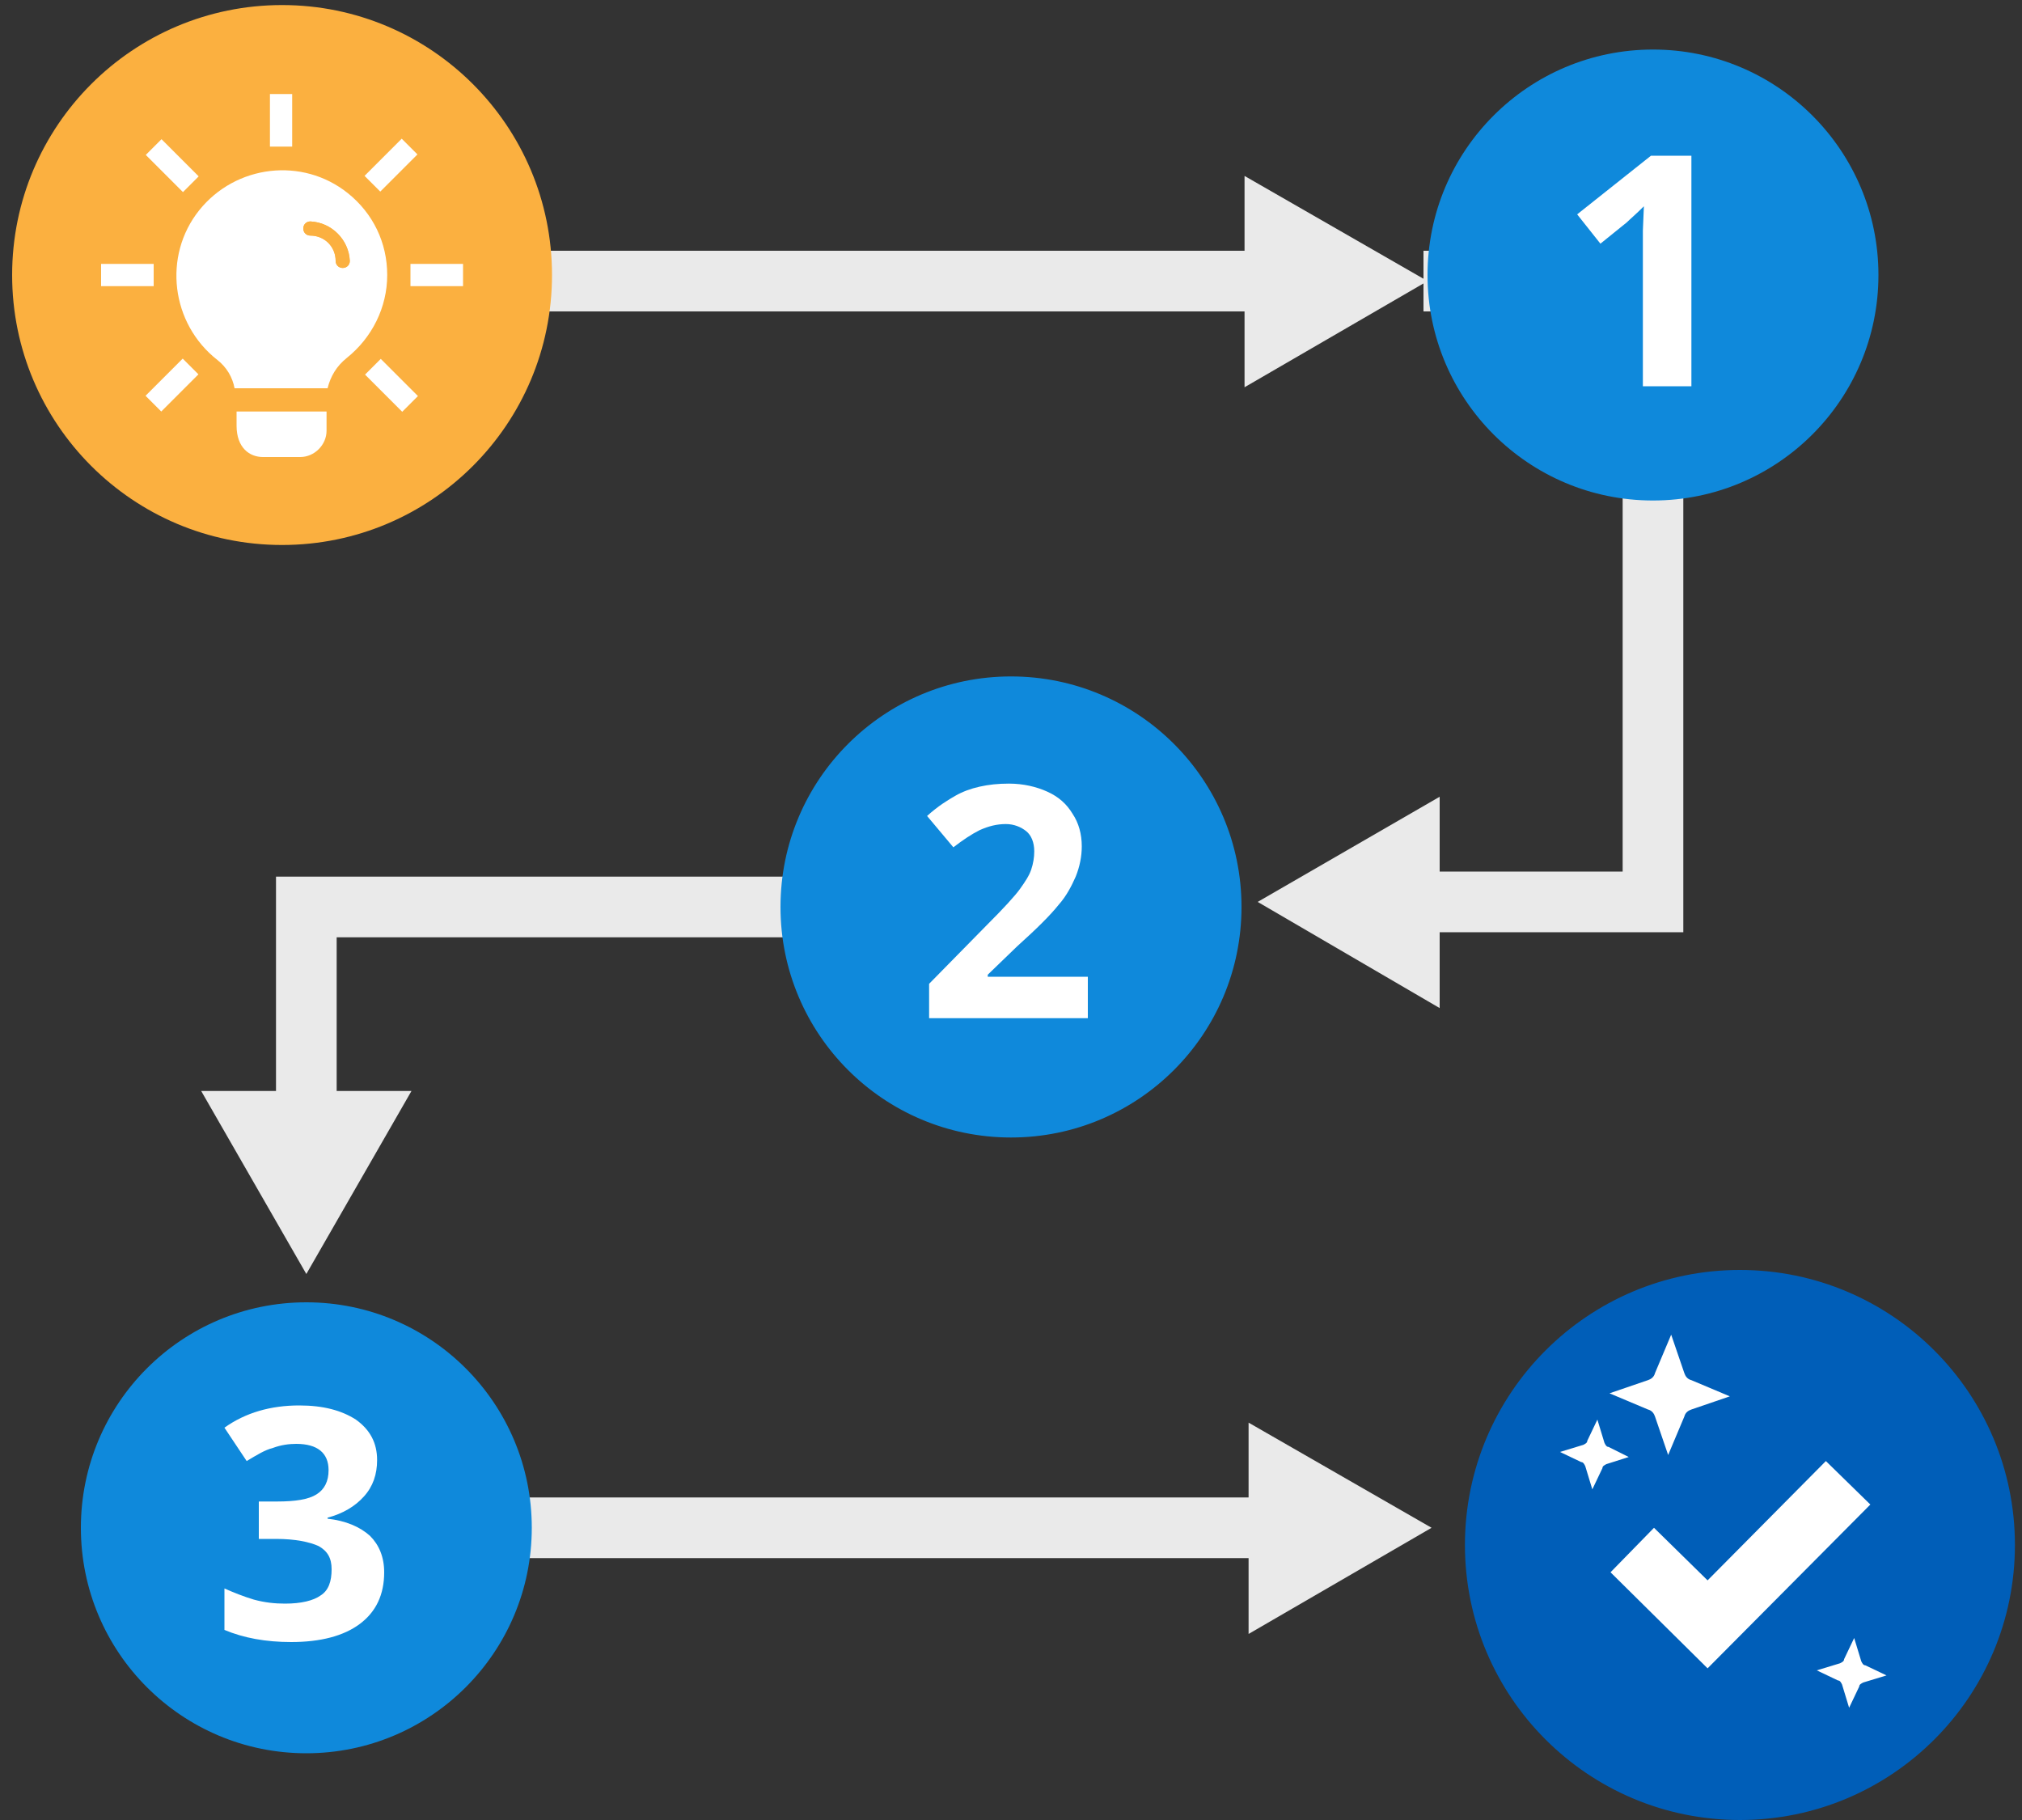 <?xml version="1.0" encoding="utf-8"?>
<!-- Generator: Adobe Illustrator 24.2.1, SVG Export Plug-In . SVG Version: 6.00 Build 0)  -->
<svg version="1.1" id="design" xmlns="http://www.w3.org/2000/svg" xmlns:xlink="http://www.w3.org/1999/xlink" x="0px" y="0px"
	 viewBox="0 0 200 180" style="enable-background:new 0 0 200 180;" xml:space="preserve">
<rect x="0" y="0" width="200" height="180" fill="#333333" stroke="none"/>
<style type="text/css">
	.st0{fill:none;stroke:#EAEAEA;stroke-width:6;stroke-miterlimit:10;}
	.st1{fill:#EAEAEA;}
	.st2{fill:#FBB040;}
	.st3{fill:#FFFFFF;}
	.st4{fill:#0F89DB;}
	.st5{fill:#005EB8;stroke:#005EB8;stroke-miterlimit:10;}
	.st6{enable-background:new    ;}
	.st7{fill:#0F89DB;stroke:#0F89DB;stroke-miterlimit:10;}
</style>
<g>
	<polyline class="st0" points="140.8,27.8 163.5,27.8 163.5,89.2 139.4,89.2 	"/>
	<polygon class="st1" points="142.4,78.8 124.4,89.2 142.4,99.7 	"/>
	<line class="st0" x1="30.3" y1="27.8" x2="126.2" y2="27.8"/>
	<polygon class="st1" points="123.1,38.3 141.2,27.8 123.1,17.4 	"/>
	<polyline class="st0" points="30.3,111 30.3,89.7 85.7,89.7 	"/>
	<polygon class="st1" points="40.7,107.9 30.3,126 19.9,107.9 	"/>
	<line class="st0" x1="126.6" y1="151.1" x2="49.6" y2="151.1"/>
	<polygon class="st1" points="123.5,140.7 141.6,151.1 123.5,161.6 	"/>
	<circle class="st2" cx="27.9" cy="27.2" r="26.7"/>
	<path class="st3" d="M32.3,40.7v1.9c0,1.4-1.2,2.6-2.6,2.6H26c-1.3,0-2.6-0.9-2.6-3.1v-1.4H32.3L32.3,40.7z"/>
	<path class="st3" d="M34.4,19.1c-4.5-3.6-11.1-2.8-14.7,1.7S16.9,32,21.5,35.6c0.9,0.7,1.5,1.7,1.7,2.8h9.2c0.3-1.2,0.9-2.2,1.9-3
		c2.5-2,4-5,4-8.2C38.3,24,36.9,21.1,34.4,19.1z"/>
	<g id="_Group_">
		<path class="st2" d="M34.6,25.8c0,0.4-0.3,0.7-0.7,0.7c-0.4,0-0.7-0.3-0.7-0.7c0-1.4-1.1-2.5-2.5-2.5c-0.4,0-0.7-0.3-0.7-0.7
			s0.3-0.7,0.7-0.7C32.8,22,34.5,23.7,34.6,25.8C34.6,25.8,34.6,25.8,34.6,25.8L34.6,25.8z"/>
		<path class="st2" d="M34.6,25.8c0,0.4-0.3,0.7-0.7,0.7c-0.4,0-0.7-0.3-0.7-0.7c0-1.4-1.1-2.5-2.5-2.5c-0.4,0-0.7-0.3-0.7-0.7
			s0.3-0.7,0.7-0.7C32.8,22,34.5,23.7,34.6,25.8C34.6,25.8,34.6,25.8,34.6,25.8L34.6,25.8z"/>
	</g>
	<rect x="26.7" y="9.3" class="st3" width="2.2" height="5.2"/>
	<rect x="40.6" y="26.1" class="st3" width="5.2" height="2.2"/>
	<rect x="10" y="26.1" class="st3" width="5.2" height="2.2"/>
	<rect x="15.9" y="13.8" transform="matrix(0.707 -0.707 0.707 0.707 -6.578 16.807)" class="st3" width="2.2" height="5.2"/>
	<rect x="14.4" y="37" transform="matrix(0.707 -0.707 0.707 0.707 -21.944 23.165)" class="st3" width="5.2" height="2.2"/>
	<rect x="36.1" y="15.2" transform="matrix(0.707 -0.707 0.707 0.707 -0.211 32.169)" class="st3" width="5.2" height="2.2"/>
	
		<rect x="37.6" y="35.5" transform="matrix(0.707 -0.707 0.707 0.707 -15.574 38.533)" class="st3" width="2.2" height="5.2"/>
	<circle class="st4" cx="163.5" cy="27.2" r="22.3"/>
	<circle class="st5" cx="172.1" cy="152.8" r="26.7"/>
	<g class="st6">
		<path class="st3" d="M167.3,38.2h-4.8V25l0-2.2l0.1-2.4c-0.8,0.8-1.4,1.3-1.7,1.6l-2.6,2.1l-2.3-2.9l7.3-5.8h4V38.2z"/>
	</g>
	<circle class="st7" cx="100" cy="89.7" r="22.3"/>
	<g class="st6">
		<path class="st3" d="M107.8,100.7H91.9v-3.4l5.7-5.8c1.7-1.7,2.8-2.9,3.3-3.6c0.5-0.7,0.9-1.3,1.1-1.9c0.2-0.6,0.3-1.2,0.3-1.8
			c0-0.9-0.3-1.6-0.8-2c-0.5-0.4-1.2-0.7-2-0.7c-0.9,0-1.7,0.2-2.6,0.6c-0.8,0.4-1.7,1-2.6,1.7l-2.6-3.1c1.1-1,2.1-1.6,2.8-2
			c0.7-0.4,1.5-0.7,2.4-0.9c0.9-0.2,1.8-0.3,2.9-0.3c1.4,0,2.7,0.3,3.8,0.8c1.1,0.5,1.9,1.2,2.5,2.2c0.6,0.9,0.9,2,0.9,3.2
			c0,1-0.2,2-0.6,3c-0.4,0.9-0.9,1.9-1.7,2.8c-0.8,1-2.1,2.3-4.1,4.1l-2.9,2.8v0.2h9.9V100.7z"/>
	</g>
	<circle class="st4" cx="30.3" cy="151.1" r="22.3"/>
	<g class="st6">
		<path class="st3" d="M37.3,144.4c0,1.4-0.4,2.6-1.3,3.6c-0.9,1-2.1,1.7-3.6,2.1v0.1c1.8,0.2,3.2,0.8,4.2,1.7
			c0.9,0.9,1.4,2.1,1.4,3.6c0,2.2-0.8,3.9-2.4,5.1c-1.6,1.2-3.9,1.8-6.8,1.8c-2.5,0-4.7-0.4-6.6-1.2v-4.1c0.9,0.4,1.9,0.8,2.9,1.1
			c1.1,0.3,2.1,0.4,3.1,0.4c1.6,0,2.8-0.3,3.5-0.8c0.8-0.5,1.1-1.4,1.1-2.6c0-1.1-0.4-1.8-1.3-2.3c-0.9-0.4-2.3-0.7-4.2-0.7h-1.7
			v-3.7h1.8c1.8,0,3.1-0.2,3.9-0.7c0.8-0.5,1.2-1.3,1.2-2.4c0-1.7-1.1-2.6-3.2-2.6c-0.7,0-1.5,0.1-2.3,0.4c-0.8,0.2-1.6,0.7-2.6,1.3
			l-2.2-3.3c2.1-1.5,4.6-2.2,7.4-2.2c2.4,0,4.2,0.5,5.6,1.4C36.6,141.4,37.3,142.7,37.3,144.4z"/>
	</g>
	<path class="st3" d="M161.1,144.1l-2.2,0.7c-0.2,0.1-0.4,0.2-0.4,0.4l-1,2.1l-0.7-2.3c-0.1-0.2-0.2-0.4-0.4-0.4l-2.1-1l2.3-0.7
		c0.2-0.1,0.4-0.2,0.4-0.4l1-2.1l0.7,2.3c0.1,0.2,0.2,0.4,0.4,0.4L161.1,144.1z"/>
	<path class="st3" d="M186.6,165.7l-2.3,0.7c-0.2,0.1-0.4,0.2-0.4,0.4l-1,2.1l-0.7-2.3c-0.1-0.2-0.2-0.4-0.4-0.4l-2.1-1l2.3-0.7
		c0.2-0.1,0.4-0.2,0.4-0.4l1-2.1l0.7,2.3c0.1,0.2,0.2,0.4,0.4,0.4L186.6,165.7z"/>
	<path class="st3" d="M171.1,138.1l-3.8,1.3c-0.3,0.1-0.6,0.3-0.7,0.7l-1.6,3.8l-1.3-3.8c-0.1-0.3-0.3-0.6-0.7-0.7l-3.8-1.6l3.8-1.3
		c0.3-0.1,0.6-0.3,0.7-0.7l1.6-3.8l1.3,3.8c0.1,0.3,0.3,0.6,0.7,0.7L171.1,138.1z"/>
	<polygon class="st3" points="159.3,155.5 163.6,151.1 168.9,156.3 180.6,144.5 185,148.8 168.9,165 	"/>
</g>
</svg>
